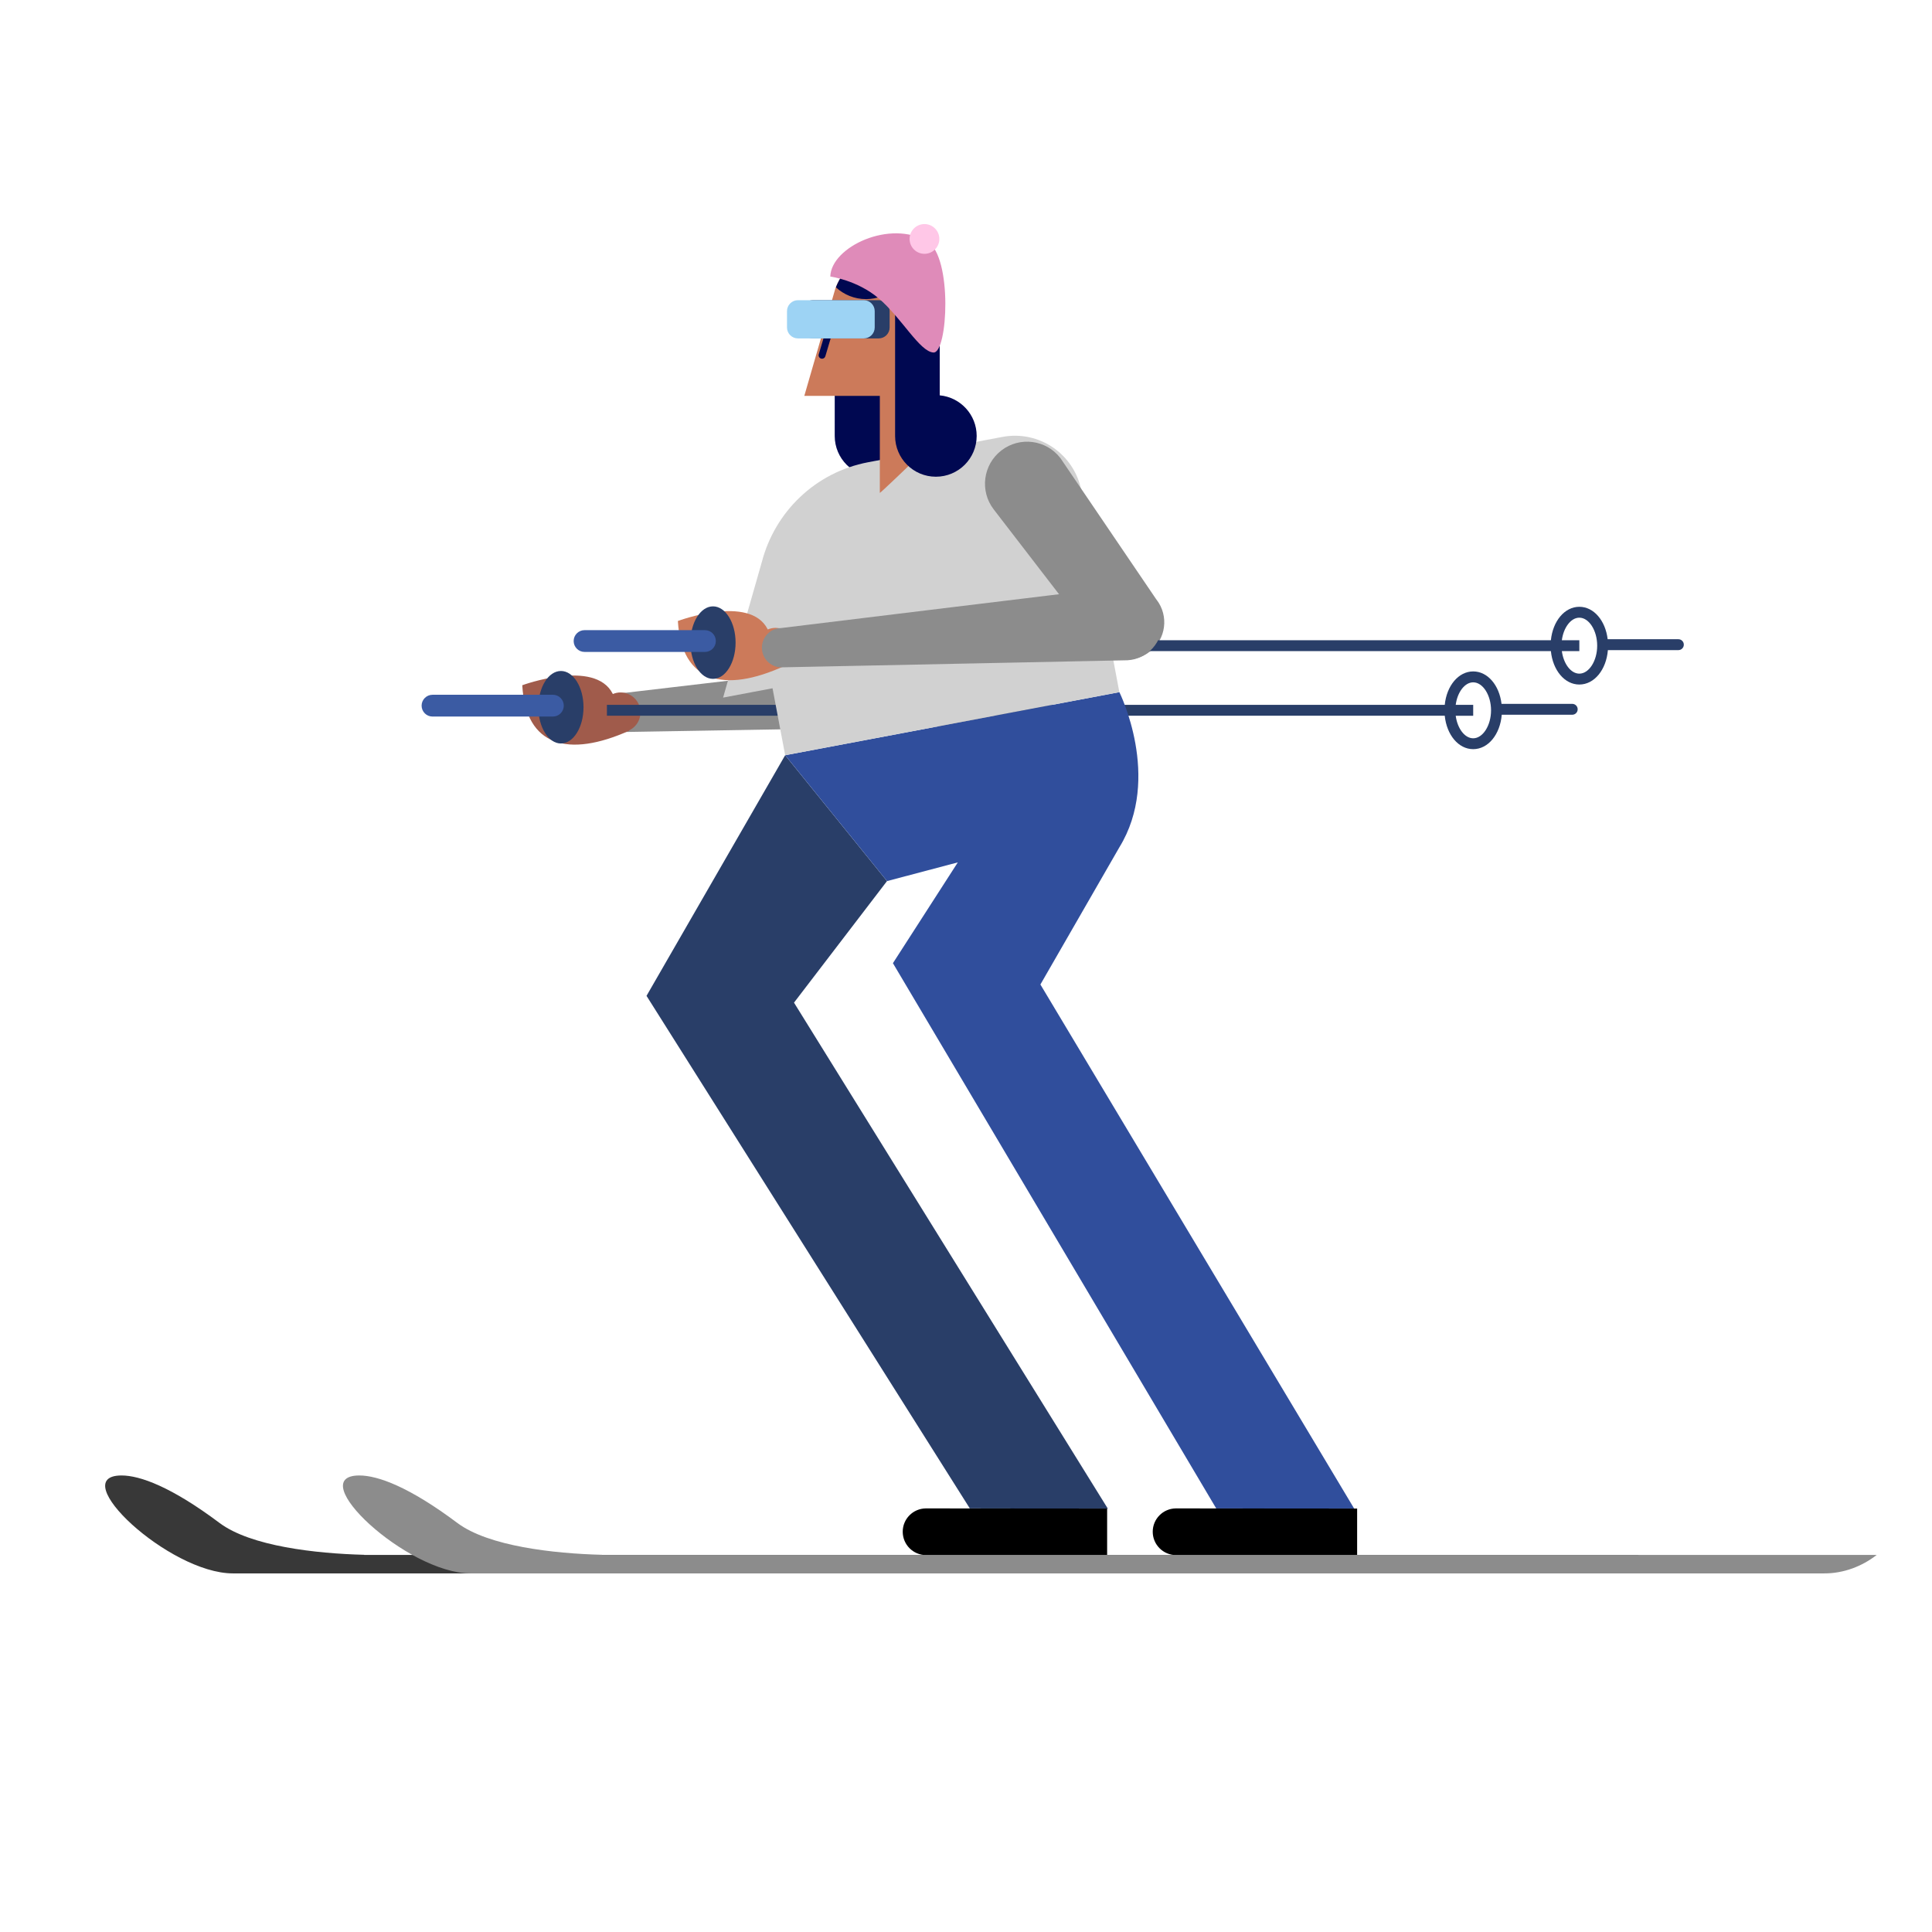 <?xml version="1.0" encoding="utf-8"?>
<!-- Generator: Adobe Illustrator 23.0.0, SVG Export Plug-In . SVG Version: 6.00 Build 0)  -->
<svg version="1.1" id="Capa_1" xmlns="http://www.w3.org/2000/svg" xmlns:xlink="http://www.w3.org/1999/xlink" x="0px" y="0px"
	 viewBox="0 0 800 800" enable-background="new 0 0 800 800" xml:space="preserve">
<path fill="#8C8C8C" d="M418.38,284.55c0.44,8.45-6.05,15.65-14.5,16.09l-143.84,2.44l0-0.02c-0.06,0-0.11,0.02-0.17,0.03
	c-4.49,0.23-8.32-3.22-8.55-7.71c-0.23-4.49,3.22-8.32,7.71-8.55c0.06,0,0.11,0.01,0.17,0.01c0,0,142.31-16.74,143.1-16.78
	C410.74,269.62,417.94,276.11,418.38,284.55z"/>
<path fill="#A05B4B" d="M260.55,302.57c-25.13,11.24-42.85,6.61-44.29-18.83c0,0,30.01-11.06,37.44,3.51l0.06,0.13
	c4.11-1.74,8.88,0.13,10.72,4.24c1.84,4.11,0.05,8.91-3.99,10.81L260.55,302.57z"/>
<path fill="#293E68" d="M651.03,291.45h-29.28c-0.92-7.71-5.73-13.43-11.73-13.43c-6.1,0-10.99,5.92-11.78,13.84H251.31v4.51h346.93
	c0.79,7.92,5.67,13.84,11.78,13.84c6.21,0,11.16-6.13,11.82-14.25h29.19c1.24,0,2.25-1.01,2.25-2.25
	C653.29,292.46,652.28,291.45,651.03,291.45z M610.02,305.71c-3.52,0-6.55-4.09-7.24-9.33h7.24v-4.51h-7.24
	c0.69-5.25,3.73-9.33,7.24-9.33c4.01,0,7.39,5.31,7.39,11.59C617.41,300.4,614.02,305.71,610.02,305.71z"/>
<path fill="#293E68" d="M367.29,364.84l-38.51,50.33l129.95,209.53l-57.15-0.1L267.71,412.36l57.41-99.64L367.29,364.84z"/>
<path fill="#304E9C" d="M463.5,350.86l-32.69,56.8l129.95,217.05l-57.15-0.1L369.74,398.83l26.87-41.74l-29.31,7.75l-42.17-52.12
	l138.38-26.11C463.5,286.61,481.22,322.05,463.5,350.86z"/>
<path fill="#000851" d="M345.65,128.9l18.48,5.06l0,29.75c8.58,0.8,15.29,8.02,15.29,16.81c0,9.33-7.56,16.89-16.89,16.89
	c-9.33,0-16.89-7.56-16.89-16.89c0-0.09,0.01-0.17,0.01-0.26l-0.01,0L345.65,128.9z"/>
<path fill="#D1D1D1" d="M447.78,203.27l15.72,83.34l-138.38,26.11L319.89,285l-20.47,3.86l16.07-56.26l0,0
	c5.33-20.45,21.95-37.04,44.06-41.21l55.35-10.44l0.01,0.01c0.06-0.01,0.11-0.03,0.17-0.04
	C430.27,178.05,444.91,188.05,447.78,203.27z"/>
<path fill="#CC7A5A" d="M333.05,163.92l12.86-44.48l0.02,0c3.06-8.63,11.27-14.83,20.95-14.83c12.28,0,22.24,9.96,22.24,22.24
	l0,37.07l-12.15,0l0,28.31c0,0-12.65,12.16-12.65,11.86l0-40.17L333.05,163.92z"/>
<path fill="#000851" d="M339.03,146.71l4.45-14.98c0.23-0.75,1.01-1.18,1.77-0.96c0.75,0.23,1.19,1.02,0.96,1.77l-4.45,14.98
	c-0.19,0.62-0.75,1.02-1.37,1.02c-0.13,0-0.27-0.02-0.41-0.06C339.23,148.26,338.8,147.46,339.03,146.71z"/>
<path fill="#000851" d="M404.42,180.51c0,9.33-7.56,16.89-16.89,16.89c-9.33,0-16.89-7.56-16.89-16.89c0-0.09,0.01-0.17,0.01-0.26
	l-0.01,0l0-59.1c-0.01-0.32-0.04-0.63-0.04-0.96c0-0.28,0.03-0.54,0.04-0.82c-3.23,2.79-7.44,4.49-12.04,4.49
	c-4.81,0-9.18-1.86-12.47-4.88c3.18-8.39,11.24-14.38,20.75-14.38c12.28,0,22.24,9.96,22.24,22.24l0,16.73c0,0,0,0,0,0l0,20.13
	C397.71,164.51,404.42,171.73,404.42,180.51z"/>
<path fill="#8C8C8C" d="M478.78,248.17c0.05,0.06,0.1,0.11,0.14,0.17c5.16,6.7,3.91,16.32-2.79,21.47
	c-6.7,5.16-16.32,3.91-21.47-2.79l-43.18-56.08c-5.87-7.62-4.45-18.56,3.18-24.43c7.62-5.87,18.56-4.45,24.43,3.18
	C439.48,190.21,478.78,248.17,478.78,248.17z"/>
<path d="M383.33,624.6c0.05,0,75.11,0.06,75.11,0.06v19.27c0,0-74.96,0-74.97,0c-5.34,0-9.67-4.33-9.67-9.67
	C373.79,628.96,378.05,624.67,383.33,624.6z"/>
<path d="M486.85,624.6c0.05,0,75.11,0.06,75.11,0.06v19.27c0,0-74.96,0-74.97,0c-5.34,0-9.67-4.33-9.67-9.67
	C477.32,628.96,481.58,624.67,486.85,624.6z"/>
<path fill="#293E68" d="M332.06,135.61l0-6.79c0-2.49,2.04-4.52,4.52-4.52l27.28,0c2.49,0,4.52,2.04,4.52,4.52l0,6.79
	c0,2.49-2.04,4.52-4.52,4.52l-27.28,0C334.1,140.13,332.06,138.1,332.06,135.61z"/>
<path fill="#9DD3F4" d="M325.88,135.61l0-6.79c0-2.49,2.04-4.52,4.52-4.52l27.28,0c2.49,0,4.52,2.04,4.52,4.52l0,6.79
	c0,2.49-2.04,4.52-4.52,4.52l-27.28,0C327.91,140.13,325.88,138.1,325.88,135.61z"/>
<path fill="#293E68" d="M694.98,264.69H665.7c-0.92-7.71-5.73-13.43-11.73-13.43c-6.1,0-10.99,5.92-11.78,13.84H295.26v4.51h346.93
	c0.79,7.92,5.67,13.84,11.78,13.84c6.21,0,11.16-6.13,11.82-14.25h29.19c1.24,0,2.25-1.01,2.25-2.25
	C697.24,265.7,696.23,264.69,694.98,264.69z M653.97,278.94c-3.52,0-6.55-4.09-7.24-9.33h7.24v-4.51h-7.24
	c0.69-5.25,3.73-9.33,7.24-9.33c4.01,0,7.39,5.31,7.39,11.59C661.36,273.64,657.98,278.94,653.97,278.94z"/>
<path fill="#383838" d="M50.33,610.96c7.69,0,20.71,4.77,40.56,19.65c12.93,9.69,39.97,12.68,59.92,13.2v0.05h527.82
	c-6.07,4.77-13.77,7.65-21.6,7.65h-8.46H96.42C69.99,651.51,26.78,610.96,50.33,610.96z"/>
<path fill="#8C8C8C" d="M148.8,610.96c7.69,0,20.71,4.77,40.56,19.65c12.93,9.69,39.97,12.68,59.92,13.2v0.05H777.1
	c-6.07,4.77-13.77,7.65-21.6,7.65h-8.46H194.88C168.45,651.51,125.24,610.96,148.8,610.96z"/>
<path fill="#DF8BB9" d="M384.1,100.07c10.37,6.36,8.41,46.23,2.42,45.9c-5.7-0.32-13.22-14.42-22.73-22.47
	c-8.87-7.5-19.98-8.99-19.98-8.99C344.12,102.2,368.74,90.65,384.1,100.07z"/>
<path fill="#FFC7E7" d="M382.8,92.78c3.4,0,6.16,2.76,6.16,6.16c0,3.4-2.76,6.16-6.16,6.16c-3.4,0-6.16-2.76-6.16-6.16
	C376.65,95.53,379.4,92.78,382.8,92.78z"/>
<path fill="#CC7A5A" d="M324.69,275.82c-24.89,11.32-42.48,6.76-44-18.68c0,0,29.74-11.16,37.16,3.38l0.06,0.13
	c4.07-1.75,8.81,0.1,10.65,4.2c1.84,4.1,0.08,8.91-3.92,10.83L324.69,275.82z"/>
<path fill="#293E68" d="M304.59,266.09c0,8.29-4.18,15.01-9.35,15.01c-5.16,0-9.35-6.72-9.35-15.01c0-8.29,4.18-15.01,9.35-15.01
	C300.4,251.08,304.59,257.8,304.59,266.09z"/>
<path fill="#3B5BA3" d="M291.9,269.95h-49.85c-2.49,0-4.51-2.02-4.51-4.51s2.02-4.51,4.51-4.51h49.85c2.49,0,4.51,2.02,4.51,4.51
	S294.39,269.95,291.9,269.95z"/>
<path fill="#293E68" d="M241.62,292.85c0,8.29-4.18,15.01-9.35,15.01c-5.16,0-9.35-6.72-9.35-15.01s4.18-15.01,9.35-15.01
	C237.44,277.84,241.62,284.56,241.62,292.85z"/>
<path fill="#3B5BA3" d="M228.94,296.71h-49.85c-2.49,0-4.51-2.02-4.51-4.51s2.02-4.51,4.51-4.51h49.85c2.49,0,4.51,2.02,4.51,4.51
	S231.43,296.71,228.94,296.71z"/>
<path fill="#8C8C8C" d="M481.2,257.27c0.46,8.44-5.95,15.67-14.33,16.13l-142.69,2.92l0-0.02c-0.06,0-0.11,0.02-0.17,0.03
	c-4.45,0.25-8.26-3.19-8.51-7.68c-0.25-4.49,3.16-8.33,7.62-8.58c0.06,0,0.11,0.01,0.17,0.01c0,0,141.13-17.22,141.9-17.26
	C473.57,242.36,480.74,248.83,481.2,257.27z"/>
</svg>
